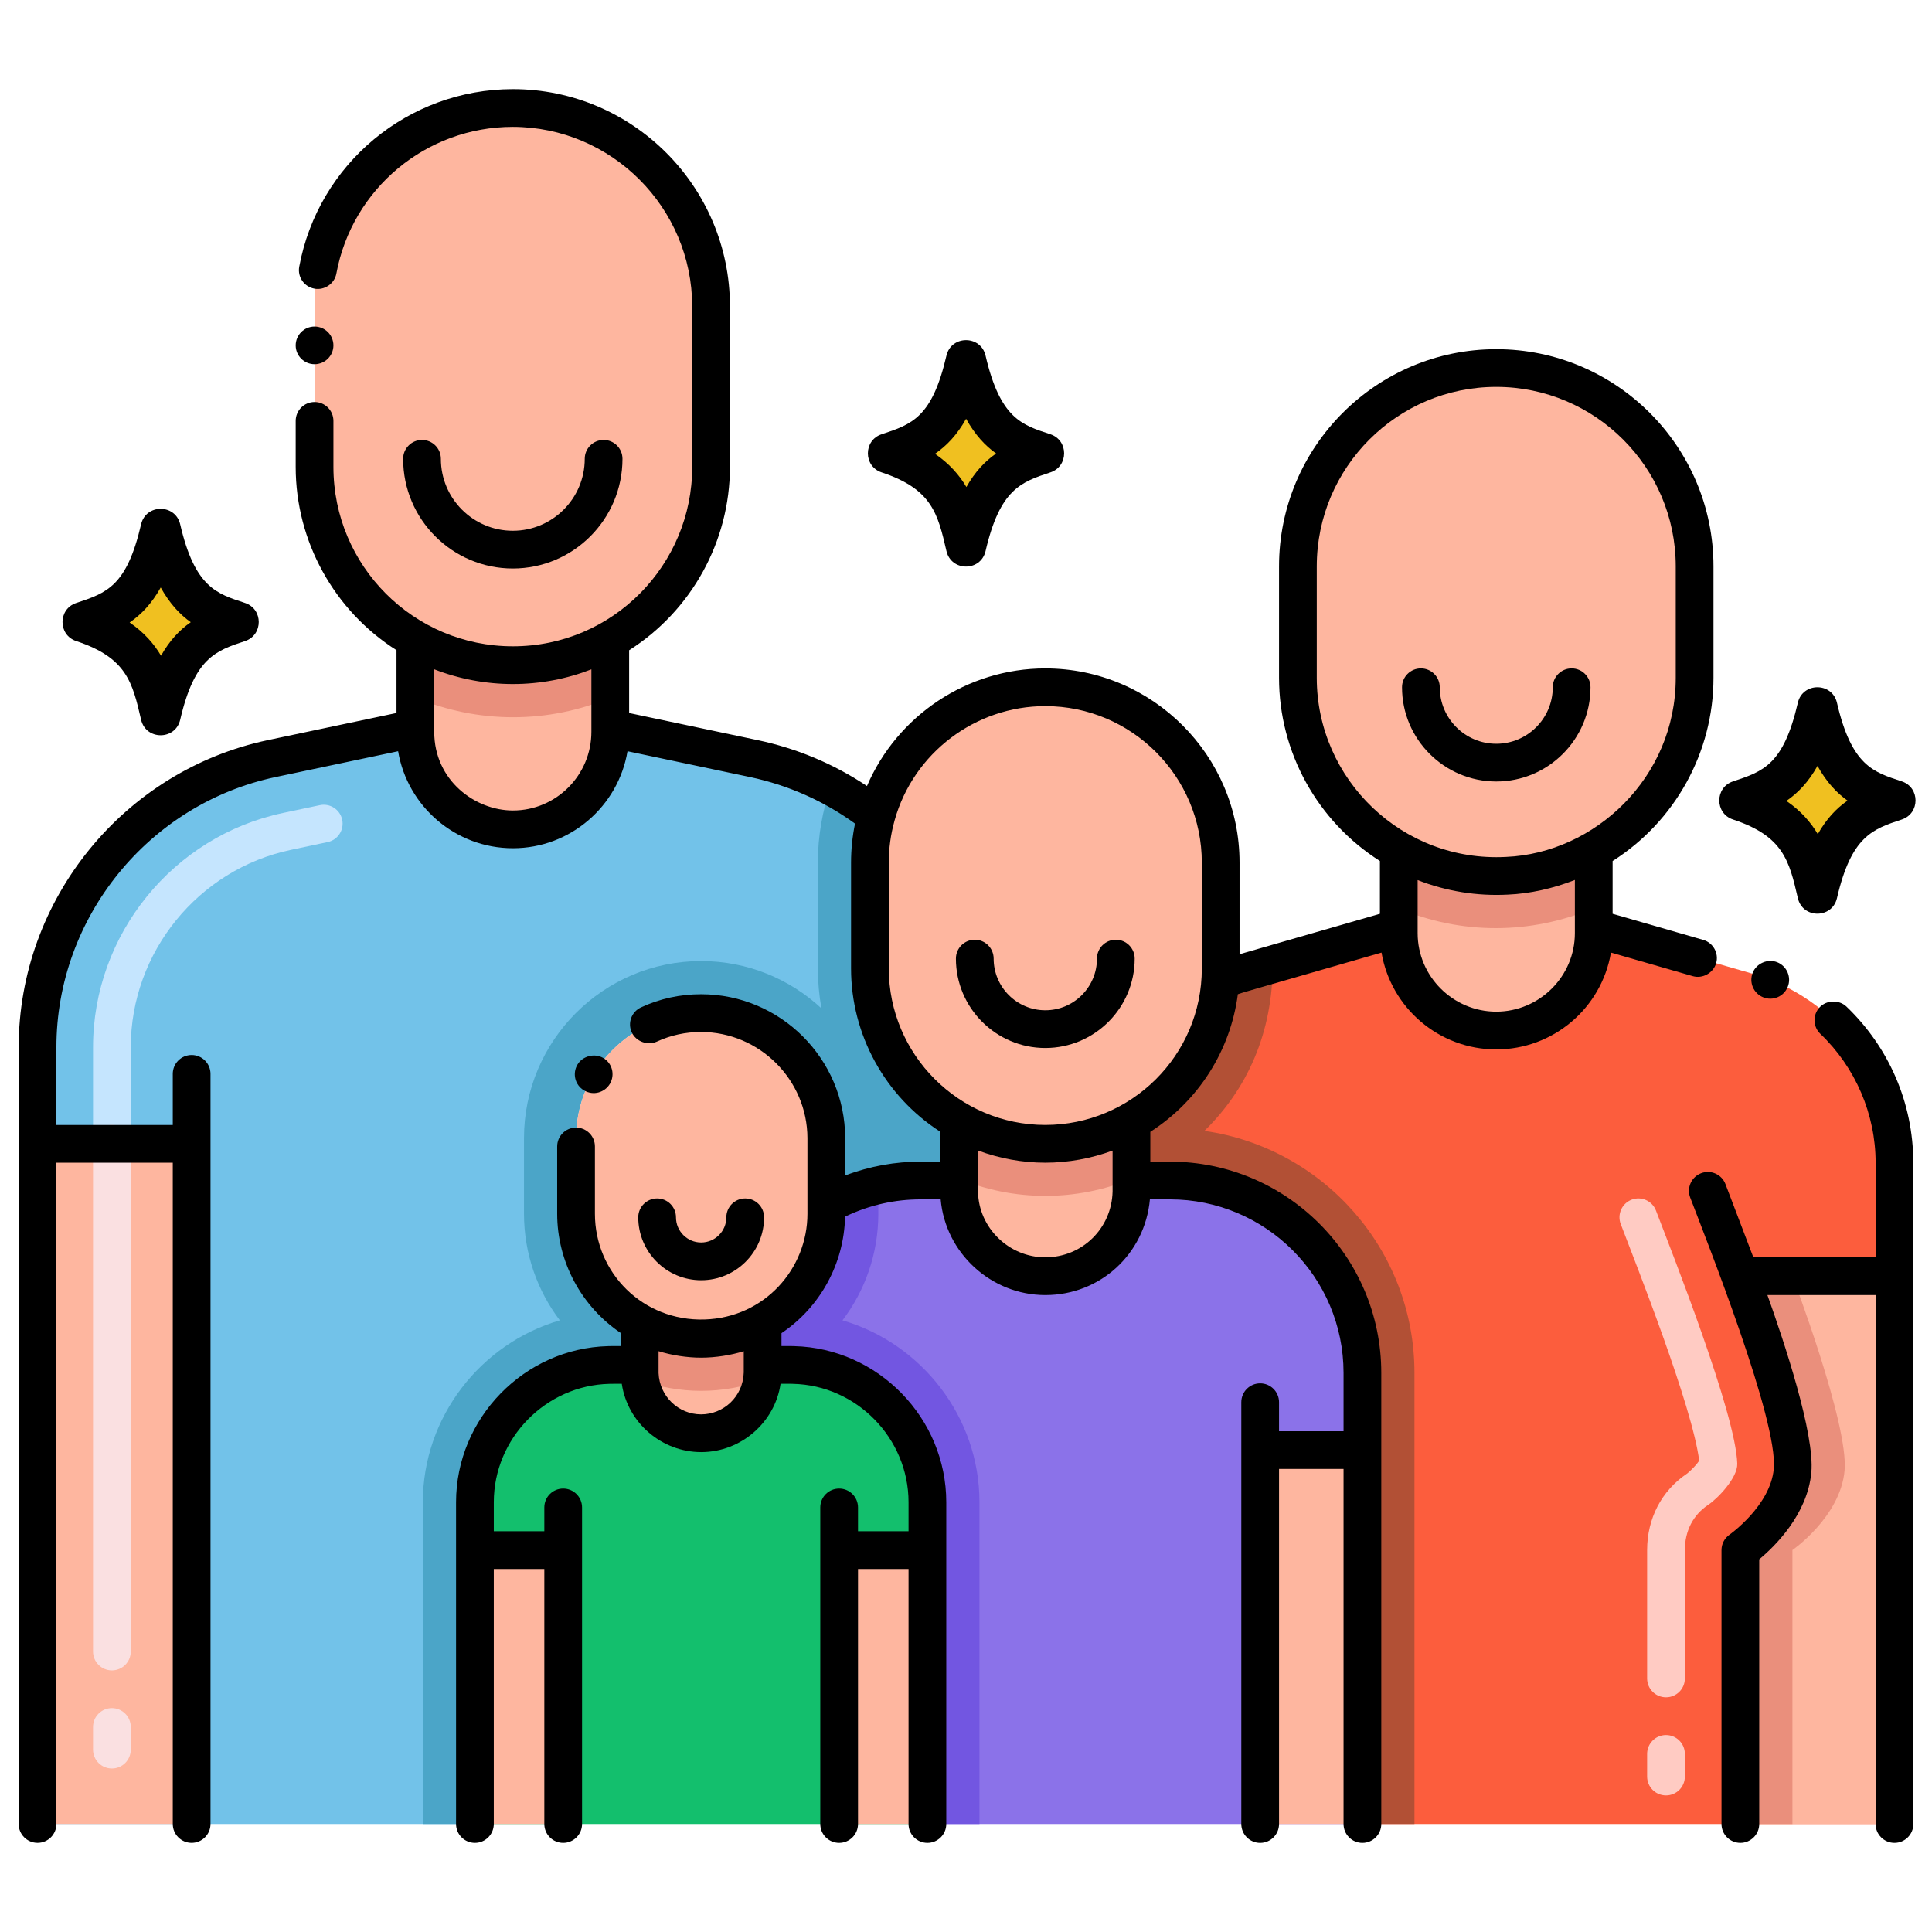 <svg height="512" viewBox="0 0 256 256" width="512" xmlns="http://www.w3.org/2000/svg"><g id="Layer_1"><g><path d="m127.093 148.558v7.863h-5.114c-1.921 0-3.803.217-5.597.621-2.453.542-4.769 1.448-6.897 2.641v-8.868c0-9.154-7.429-16.573-16.583-16.573-9.282 0-16.573 7.548-16.573 16.573v10.011c0 6.247 3.439 11.597 8.434 14.425v5.606h-3.646c-.138 0-.286 0-.424.01-9.883.227-17.765 8.306-17.765 18.179v42.644h-57.954v-102.926c0-18.494 12.957-34.437 31.047-38.25l19.016-4.01v.463c0 7.567 6.257 12.927 12.927 12.927 7.075 0 12.898-5.735 12.898-12.927v-.463l19.016 4.01c3.636.769 7.065 2.02 10.228 3.695 2.128 1.123 4.138 2.434 6.001 3.922-.552 1.971-.838 4.03-.838 6.168v14.031c.001 8.75 4.809 16.268 11.824 20.228z" fill="#72c2e9"/></g><g><path d="m251.026 154.057v87.633h-70.499v-59.779c0-14.041-11.39-25.49-25.5-25.49h-5.104v-7.853c6.592-3.734 11.223-10.592 11.765-18.622 1.546-.657 2.432-.87 6.956-2.178l16.701-4.808v.69c0 7.104 5.754 12.898 12.917 12.898 7.212 0 12.917-5.843 12.917-12.898v-.69l20.997 6.05c11.155 3.222 18.85 13.43 18.85 25.047z" fill="#fc5d3d"/></g><g><path d="m187.424 181.911v59.779h-6.897v-59.779c0-14.041-11.39-25.49-25.5-25.49h-5.104v-7.853c6.592-3.734 11.223-10.592 11.765-18.622 1.546-.657 2.432-.87 6.956-2.178 0 9.149-3.422 16.583-9.055 22.081 15.716 2.227 27.835 15.755 27.835 32.062z" fill="#b25035"/></g><g><path d="m211.18 112.674v10.976c0 7.055-5.705 12.898-12.917 12.898-7.163 0-12.917-5.794-12.917-12.898v-10.976c4.532 2.582 9.459 3.626 14.346 3.37 3.458-.149 7.596-1.193 11.488-3.37z" fill="#feb69f"/></g><g><path d="m211.18 112.674v7.656c-8.316 3.527-17.617 3.537-25.835.03v-7.685c4.532 2.582 9.459 3.626 14.346 3.37 3.459-.15 7.597-1.194 11.489-3.371z" fill="#ea8f7c"/></g><g><path d="m224.546 75.045v14.77c0 9.804-5.38 18.366-13.361 22.869v-.01c-3.892 2.177-8.03 3.222-11.489 3.37-4.887.256-9.814-.788-14.346-3.37v.01c-7.991-4.503-13.371-13.065-13.371-22.869v-14.77c0-14.504 11.774-26.278 26.278-26.278 14.514-.001 26.289 11.774 26.289 26.278z" fill="#feb69f"/></g><g><path d="m80.863 84.74v12.228c0 7.193-5.823 12.927-12.898 12.927-6.671 0-12.927-5.36-12.927-12.927v-12.228c3.813 2.168 8.218 3.399 12.927 3.399 4.641 0 9.114-1.222 12.898-3.399z" fill="#feb69f"/></g><g><path d="m80.863 84.74v7.695c-8.139 3.458-17.539 3.488-25.825-.02v-7.675c3.813 2.168 8.218 3.399 12.927 3.399 4.641 0 9.114-1.222 12.898-3.399z" fill="#ea8f7c"/></g><g><path d="m94.224 40.588v21.283c0 9.804-5.38 18.376-13.351 22.879 0 0-.01 0-.01.01v-.02c-3.784 2.178-8.257 3.399-12.898 3.399-4.71 0-9.114-1.232-12.927-3.399v.02c0-.01-.01-.01-.01-.01-7.971-4.503-13.351-13.075-13.351-22.879v-21.283c0-14.504 11.765-26.278 26.278-26.278 14.504 0 26.269 11.774 26.269 26.278z" fill="#feb69f"/></g><g><path d="m149.923 148.568v9.37c-.148 6.188-5.193 11.164-11.41 11.164h-.01c-6.296 0-11.292-5.094-11.41-11.164v-9.38c3.38 1.911 7.281 3.005 11.41 3.005 4.139.001 8.041-1.083 11.42-2.995z" fill="#feb69f"/></g><g><path d="m149.923 148.568v7.646c-3.606 1.478-7.488 2.246-11.42 2.246-3.912 0-7.794-.769-11.41-2.256v-7.646c3.38 1.911 7.281 3.005 11.41 3.005 4.139.001 8.041-1.083 11.42-2.995z" fill="#ea8f7c"/></g><g><path d="m161.747 114.299v14.031c0 .542-.02 1.084-.059 1.616-.542 8.03-5.173 14.888-11.765 18.622-3.38 1.911-7.281 2.995-11.42 2.995-4.128 0-8.03-1.094-11.41-3.005-7.015-3.961-11.824-11.479-11.824-20.228v-14.031c0-2.138.286-4.197.838-6.168v-.01c2.69-9.794 11.646-17.056 22.396-17.056 12.829.001 23.244 10.406 23.244 23.234z" fill="#feb69f"/></g><g><path d="m127.093 148.558v7.863h-5.114c-1.921 0-3.803.217-5.597.621-2.453.542-4.769 1.448-6.897 2.641v-8.868c0-9.154-7.429-16.573-16.583-16.573-9.282 0-16.573 7.548-16.573 16.573v10.011c0 6.247 3.439 11.597 8.434 14.425v5.606h-3.646c-.138 0-.286 0-.424.01-9.883.227-17.765 8.306-17.765 18.179v42.644h-6.897v-42.644c0-11.321 7.705-21.046 18.149-24.091-2.976-3.931-4.749-8.828-4.749-14.129v-10.011c0-12.947 10.533-23.47 23.47-23.47 6.148 0 11.755 2.375 15.942 6.267-.306-1.734-.473-3.498-.473-5.281v-14.031c0-3.537.611-6.937 1.734-10.09 2.128 1.123 4.138 2.434 6.001 3.922-.552 1.971-.838 4.03-.838 6.168v14.031c.003 8.749 4.811 16.267 11.826 20.227z" fill="#4ba5c8"/></g><g><path d="m180.527 181.911v59.779h-57.641v-42.644c0-9.883-7.902-17.962-17.765-18.179-.138-.01-.286-.01-.424-.01h-3.646v-5.597c5.035-2.838 8.434-8.237 8.434-14.435v-1.143c2.128-1.192 4.444-2.099 6.897-2.641 1.793-.404 3.675-.621 5.597-.621h5.114v1.517c.118 6.069 5.114 11.164 11.41 11.164h.01c6.217 0 11.262-4.976 11.41-11.164v-1.517h5.104c14.11.001 25.5 11.451 25.5 25.491z" fill="#8b72e9"/></g><g><path d="m129.783 199.046v42.644h-6.897v-42.644c0-9.883-7.902-17.962-17.765-18.179-.138-.01-.286-.01-.424-.01h-3.646v-5.597c5.035-2.838 8.434-8.237 8.434-14.435v-1.143c2.128-1.192 4.444-2.099 6.897-2.641v3.784c0 5.301-1.764 10.198-4.749 14.129 10.445 3.046 18.15 12.771 18.15 24.092z" fill="#7256e1"/></g><g><path d="m166.979 192.139h13.548v49.551h-13.548z" fill="#feb69f"/></g><g><path d="m4.974 151.564h20.419v90.126h-20.419z" fill="#feb69f"/></g><g><path d="m251.026 241.69h-20.419v-36.294s6.34-4.39 6.915-10.513c.575-6.124-6.915-25.781-6.915-25.781h20.419z" fill="#feb69f"/></g><g><path d="m244.414 194.888c-.572 6.119-6.907 10.503-6.907 10.503v36.299h-6.897v-36.299s6.336-4.385 6.907-10.503c.581-6.129-6.907-25.786-6.907-25.786h6.897s7.489 19.657 6.907 25.786z" fill="#ea8f7c"/></g><g><path d="m101.052 175.26v6.68c-.01.315-.03.621-.079.926-.542 3.981-3.941 7.045-8.06 7.045h-.01c-4.168 0-7.538-3.133-8.06-7.045-.049-.305-.069-.611-.079-.926v-6.69c2.414 1.37 5.202 2.148 8.139 2.148 2.956.001 5.745-.778 8.149-2.138z" fill="#feb69f"/></g><g><path d="m101.052 175.26v6.68c-.01.315-.03.621-.079.926-2.522.926-5.242 1.429-8.07 1.429s-5.547-.503-8.06-1.429c-.049-.305-.069-.611-.079-.926v-6.69c2.414 1.37 5.202 2.148 8.139 2.148 2.956.001 5.745-.778 8.149-2.138z" fill="#ea8f7c"/></g><g><path d="m109.486 150.815v10.011c0 6.198-3.399 11.597-8.434 14.435-2.404 1.36-5.193 2.138-8.149 2.138-2.936 0-5.725-.778-8.139-2.148-4.996-2.828-8.434-8.178-8.434-14.425v-10.011c0-9.025 7.291-16.573 16.573-16.573 9.154 0 16.583 7.419 16.583 16.573z" fill="#feb69f"/></g><g><path d="m122.886 199.046v42.644h-59.956v-42.644c0-9.873 7.882-17.952 17.765-18.179.138-.01.286-.01.424-.01h3.646v1.084c.01.315.03.621.079.926.522 3.912 3.892 7.045 8.06 7.045h.01c4.119 0 7.518-3.064 8.06-7.045.049-.305.069-.611.079-.926v-1.084h3.646c.138 0 .286 0 .424.01 9.861.217 17.763 8.296 17.763 18.179z" fill="#13bf6d"/></g><g><path d="m62.93 205.396h11.695v36.294h-11.695z" fill="#feb69f"/></g><g><path d="m111.191 205.396h11.695v36.294h-11.695z" fill="#feb69f"/></g><g><path d="m84.765 181.941c.01.315.03.621.079.926-1.458-.532-2.848-1.202-4.148-2 .138-.01.286-.01.424-.01h3.646v1.084z" fill="#139c6e"/></g><g><path d="m105.121 180.867c-1.31.798-2.7 1.468-4.148 2 .049-.305.069-.611.079-.926v-1.084h3.646c.137 0 .285 0 .423.01z" fill="#139c6e"/></g><g><g><path d="m32.467 79.895c-3.729-1.228-6.641-2.022-8.591-10.421-.635-2.737-4.548-2.73-5.181 0-1.907 8.213-4.566 9.092-8.591 10.422-2.424.801-2.43 4.248 0 5.051 6.686 2.209 7.444 5.476 8.591 10.421.637 2.743 4.545 2.742 5.182 0 1.905-8.212 4.709-9.139 8.591-10.421 2.423-.802 2.428-4.25-.001-5.052z"/></g><g><g><path d="m25.277 82.445c-1.48 1.03-2.8 2.42-3.94 4.44-.94-1.59-2.25-3.09-4.16-4.4 1.55-1.07 2.93-2.51 4.12-4.64 1.2 2.16 2.56 3.59 3.98 4.6z" fill="#f0c020"/></g></g></g><g><g><path d="m251.998 103.537c-3.729-1.228-6.641-2.022-8.591-10.421-.635-2.737-4.548-2.73-5.181 0-1.907 8.213-4.566 9.092-8.591 10.422-2.424.801-2.43 4.248 0 5.051 6.686 2.209 7.444 5.476 8.591 10.421.637 2.743 4.545 2.742 5.182 0 1.905-8.212 4.709-9.139 8.591-10.421 2.423-.802 2.429-4.249-.001-5.052z"/></g><g><g><path d="m244.808 106.087c-1.48 1.03-2.8 2.42-3.94 4.44-.94-1.59-2.25-3.09-4.16-4.4 1.55-1.07 2.93-2.51 4.12-4.64 1.2 2.16 2.56 3.59 3.98 4.6z" fill="#f0c020"/></g></g></g><g><g><path d="m139.182 57.542c-3.729-1.228-6.641-2.022-8.591-10.421-.635-2.737-4.548-2.73-5.181 0-1.907 8.213-4.566 9.092-8.591 10.422-2.424.801-2.43 4.248 0 5.051 6.686 2.209 7.444 5.476 8.591 10.421.637 2.743 4.545 2.742 5.182 0 1.905-8.212 4.709-9.139 8.591-10.421 2.423-.801 2.428-4.249-.001-5.052z"/></g><g><g><path d="m131.992 60.093c-1.48 1.03-2.8 2.42-3.94 4.44-.94-1.59-2.25-3.09-4.16-4.4 1.55-1.07 2.93-2.51 4.12-4.64 1.2 2.16 2.56 3.59 3.98 4.6z" fill="#f0c020"/></g></g></g><g><path d="m220.753 237.904c-1.381 0-2.5-1.119-2.5-2.5v-3c0-1.381 1.119-2.5 2.5-2.5s2.5 1.119 2.5 2.5v3c0 1.381-1.119 2.5-2.5 2.5zm0-13c-1.381 0-2.5-1.119-2.5-2.5v-17.008c0-4.182 1.915-7.863 5.255-10.113.671-.513 1.33-1.273 1.645-1.729-.896-7.183-8.292-25.833-10.399-31.363-.492-1.29.156-2.735 1.446-3.226 1.29-.492 2.734.155 3.226 1.446 2.151 5.645 10.59 26.933 10.771 33.549.051 1.864-2.609 4.618-3.857 5.444-1.991 1.322-3.087 3.45-3.087 5.992v17.008c0 1.381-1.119 2.5-2.5 2.5z" fill="#ffcbc3"/></g><g><path d="m14.827 154.063c-1.381 0-2.5-1.119-2.5-2.5v-12.799c0-14.923 10.603-27.981 25.21-31.05l4.843-1.025c1.349-.287 2.677.577 2.963 1.928s-.577 2.677-1.928 2.963l-4.847 1.026c-12.31 2.586-21.242 13.587-21.242 26.158v12.799c.001 1.381-1.118 2.5-2.499 2.5z" fill="#c5e5fe"/></g><g><path d="m14.827 234.337c-1.381 0-2.5-1.119-2.5-2.5v-3c0-1.381 1.119-2.5 2.5-2.5s2.5 1.119 2.5 2.5v3c0 1.381-1.119 2.5-2.5 2.5zm0-13c-1.381 0-2.5-1.119-2.5-2.5v-67.273c0-1.381 1.119-2.5 2.5-2.5s2.5 1.119 2.5 2.5v67.273c0 1.381-1.119 2.5-2.5 2.5z" fill="#fae0e1"/></g><g><path d="m4.974 244.19c1.381 0 2.5-1.119 2.5-2.5v-87.626h15.419v87.626c0 1.381 1.119 2.5 2.5 2.5s2.5-1.119 2.5-2.5v-90.126-9.271c0-1.381-1.119-2.5-2.5-2.5s-2.5 1.119-2.5 2.5v6.771h-15.419v-10.299c0-17.196 12.223-32.254 29.063-35.804l16.215-3.419c1.228 7.286 7.582 12.854 15.212 12.854 7.616 0 13.958-5.567 15.184-12.854l16.214 3.419c5.2 1.1 9.916 3.253 13.933 6.173-.348 1.685-.526 3.415-.526 5.166v14.031c0 8.763 4.498 16.916 11.823 21.631v3.961h-2.613c-3.288 0-6.703.582-9.99 1.836v-4.947c-.01-10.51-8.57-19.07-19.09-19.07-2.78 0-5.46.58-7.96 1.74-1.25.57-1.81 2.06-1.23 3.31.56 1.21 2.09 1.79 3.32 1.23 1.84-.85 3.81-1.28 5.87-1.28 7.75.02 14.07 6.33 14.09 14.07v10.02c0 7.251-5.648 13.764-13.642 14.008-8.181.243-14.518-6.198-14.518-14.008v-8.92c0-1.38-1.12-2.5-2.5-2.5s-2.5 1.12-2.5 2.5v8.92c0 6.351 3.202 12.277 8.435 15.809v1.718h-1.146c-.173 0-.356.001-.532.012-11.119.282-20.157 9.547-20.157 20.677v42.644c0 1.381 1.119 2.5 2.5 2.5s2.5-1.119 2.5-2.5v-33.794h6.695v33.794c0 1.381 1.119 2.5 2.5 2.5s2.5-1.119 2.5-2.5c0-16.064 0-26.784 0-41.948 0-1.381-1.119-2.5-2.5-2.5s-2.5 1.119-2.5 2.5v3.154h-6.694v-3.85c0-8.452 6.874-15.486 15.322-15.68.566-.014 1.016-.009 1.635-.009.773 5.194 5.314 9.055 10.525 9.055 5.288 0 9.777-3.961 10.515-9.055h1.269c.08 0 .167-.002.248.003.041.003.081.005.121.006 8.448.186 15.32 7.22 15.32 15.68v3.85h-6.695v-3.154c0-1.381-1.119-2.5-2.5-2.5s-2.5 1.119-2.5 2.5v41.948c0 1.381 1.119 2.5 2.5 2.5s2.5-1.119 2.5-2.5v-33.794h6.695v33.794c0 1.381 1.119 2.5 2.5 2.5s2.5-1.119 2.5-2.5v-42.644c0-11.14-9.038-20.405-20.158-20.677-.175-.01-.358-.012-.531-.012h-1.146v-1.707c5.132-3.447 8.291-9.216 8.425-15.438 3.244-1.566 6.659-2.29 10.004-2.29h2.664c.621 7.073 6.652 12.681 13.87 12.681 7.29 0 13.198-5.472 13.854-12.681h2.66c12.682 0 23 10.313 23 22.99v7.728h-8.548v-3.839c0-1.381-1.119-2.5-2.5-2.5s-2.5 1.119-2.5 2.5v55.891c0 1.381 1.119 2.5 2.5 2.5s2.5-1.119 2.5-2.5v-47.051h8.548v47.051c0 1.381 1.119 2.5 2.5 2.5s2.5-1.119 2.5-2.5v-49.551-10.228c0-15.434-12.561-27.99-28-27.99h-2.604v-3.949c6.392-4.115 10.62-10.766 11.598-18.237.949-.322-.299.056 19.038-5.516 1.236 7.3 7.6 12.83 15.2 12.83 7.541 0 13.947-5.456 15.2-12.83l10.84 3.12c1.3.38 2.72-.42 3.1-1.71.38-1.32-.39-2.71-1.71-3.09l-12.01-3.459v-6.992c8.276-5.251 13.366-14.413 13.366-24.274v-14.77c0-15.869-12.914-28.778-28.788-28.778-15.868 0-28.778 12.91-28.778 28.778v14.77c0 9.859 5.089 19.019 13.366 24.269v6.996l-18.598 5.358v-12.138c0-14.19-11.548-25.734-25.744-25.734-10.363 0-19.622 6.264-23.626 15.584-4.507-3.003-9.379-5.002-14.482-6.081l-17.032-3.592v-8.317c8.267-5.258 13.357-14.437 13.357-24.293v-21.28c0-15.87-12.9-28.78-28.77-28.78-13.88.01-25.78 9.9-28.3 23.53-.25 1.36.65 2.66 2.01 2.91 1.34.25 2.67-.67 2.91-2 2.08-11.26 11.91-19.44 23.38-19.44 13.09.02 23.75 10.69 23.77 23.78v21.28c.016 12.936-10.474 23.77-23.76 23.77-13.171 0-23.78-10.689-23.78-23.77v-6.1c0-1.38-1.12-2.5-2.5-2.5s-2.5 1.12-2.5 2.5v6.1c0 9.86 5.094 19.033 13.358 24.285v8.321l-17.032 3.592c-19.14 4.035-33.032 21.15-33.032 40.696v102.926c0 1.381 1.119 2.5 2.5 2.5zm87.929-56.778c-3.022 0-5.511-2.407-5.639-5.471 0-1.069 0-1.884 0-2.9 1.729.537 3.764.859 5.635.859 1.912 0 3.953-.329 5.652-.855v2.819c-.098 3.236-2.709 5.548-5.648 5.548zm105.357-53.362c-5.734-.01-10.415-4.679-10.415-10.4v-7.032c3.806 1.485 7.875 2.139 11.958 1.924 2.919-.125 5.968-.805 8.876-1.94v7.049c.001 5.719-4.679 10.389-10.419 10.399zm-23.781-44.236v-14.77c0-13.111 10.667-23.778 23.778-23.778 13.117 0 23.788 10.667 23.788 23.778v14.77c0 13.247-10.746 23.23-22.48 23.732-13.763.731-25.086-10.274-25.086-23.732zm-35.976 76.788c-4.819 0-8.817-3.908-8.91-8.664v-1.517-3.97c2.846 1.053 5.864 1.612 8.91 1.612 3.056 0 6.077-.557 8.92-1.605v5.428c-.12 4.888-4.032 8.716-8.92 8.716zm0-73.037c11.438 0 20.744 9.301 20.744 20.734v14.031c0 11.549-9.381 20.733-20.744 20.733-11.447 0-20.733-9.338-20.733-20.733v-14.031c0-1.878.25-3.724.743-5.486.001-.004.002-.009.003-.013.01-.036.02-.072.027-.108 2.492-8.912 10.686-15.127 19.96-15.127zm-60.14-4.874v8.277c0 5.75-4.665 10.427-10.398 10.427-5.015 0-10.427-3.987-10.427-10.427 0-15.311 0-1.779 0-8.282 3.299 1.283 6.841 1.953 10.422 1.953 3.595.001 7.128-.673 10.403-1.948z"/></g><g><path d="m233.64 132.15c1.275.51 2.734-.095 3.25-1.4.51-1.28-.12-2.74-1.4-3.25-1.27-.5-2.75.15-3.25 1.4-.51 1.29.12 2.74 1.4 3.25z"/></g><g><path d="m41.68 48.26c1.38 0 2.5-1.12 2.5-2.49 0-1.38-1.12-2.5-2.5-2.5s-2.5 1.12-2.5 2.5c0 1.37 1.12 2.49 2.5 2.49z"/></g><g><path d="m225.408 155.458c-1.29.491-1.938 1.936-1.446 3.226 2.215 5.814 11.671 29.581 11.071 35.966-.456 4.863-5.8 8.657-5.849 8.691-.675.467-1.077 1.235-1.077 2.056v36.294c0 1.381 1.119 2.5 2.5 2.5s2.5-1.119 2.5-2.5v-35.071c2.061-1.714 6.381-5.927 6.904-11.502.478-5.092-3.627-17.395-5.82-23.514h14.334v70.088c0 1.381 1.119 2.5 2.5 2.5h.002s.001 0 .002 0c1.38 0 2.5-1.12 2.5-2.5 0-1.228.001 11.874-.01-87.63 0-8-3.298-15.369-8.86-20.69-.97-.92-2.61-.88-3.54.09-.95 1-.91 2.58.09 3.53 4.65 4.44 7.32 10.65 7.32 17.07v12.542h-16.2l-3.696-9.699c-.491-1.292-1.936-1.94-3.225-1.447z"/></g><g><path d="m67.95 75.328c8.012 0 14.531-6.519 14.531-14.531 0-1.381-1.119-2.5-2.5-2.5s-2.5 1.119-2.5 2.5c0 5.255-4.275 9.531-9.531 9.531s-9.531-4.275-9.531-9.531c0-1.381-1.119-2.5-2.5-2.5s-2.5 1.119-2.5 2.5c0 8.012 6.519 14.531 14.531 14.531z"/></g><g><path d="m198.263 103.553c6.886 0 12.487-5.602 12.487-12.488 0-1.381-1.119-2.5-2.5-2.5s-2.5 1.119-2.5 2.5c0 4.129-3.359 7.488-7.487 7.488-4.129 0-7.488-3.359-7.488-7.488 0-1.381-1.119-2.5-2.5-2.5s-2.5 1.119-2.5 2.5c0 6.886 5.602 12.488 12.488 12.488z"/></g><g><path d="m138.508 138.865c6.531 0 11.845-5.314 11.845-11.845 0-1.381-1.119-2.5-2.5-2.5s-2.5 1.119-2.5 2.5c0 3.774-3.071 6.845-6.845 6.845s-6.845-3.071-6.845-6.845c0-1.381-1.119-2.5-2.5-2.5s-2.5 1.119-2.5 2.5c0 6.531 5.314 11.845 11.845 11.845z"/></g><g><path d="m77.38 144.48c1.278.753 2.763.252 3.43-.86.715-1.22.31-2.739-.87-3.43-1.14-.68-2.75-.27-3.42.87-.688 1.152-.362 2.69.86 3.42z"/></g><g><path d="m92.908 169.638c4.597 0 8.337-3.74 8.337-8.337 0-1.381-1.119-2.5-2.5-2.5s-2.5 1.119-2.5 2.5c0 1.84-1.497 3.337-3.337 3.337s-3.337-1.497-3.337-3.337c0-1.381-1.119-2.5-2.5-2.5s-2.5 1.119-2.5 2.5c0 4.597 3.74 8.337 8.337 8.337z"/></g></g></svg>